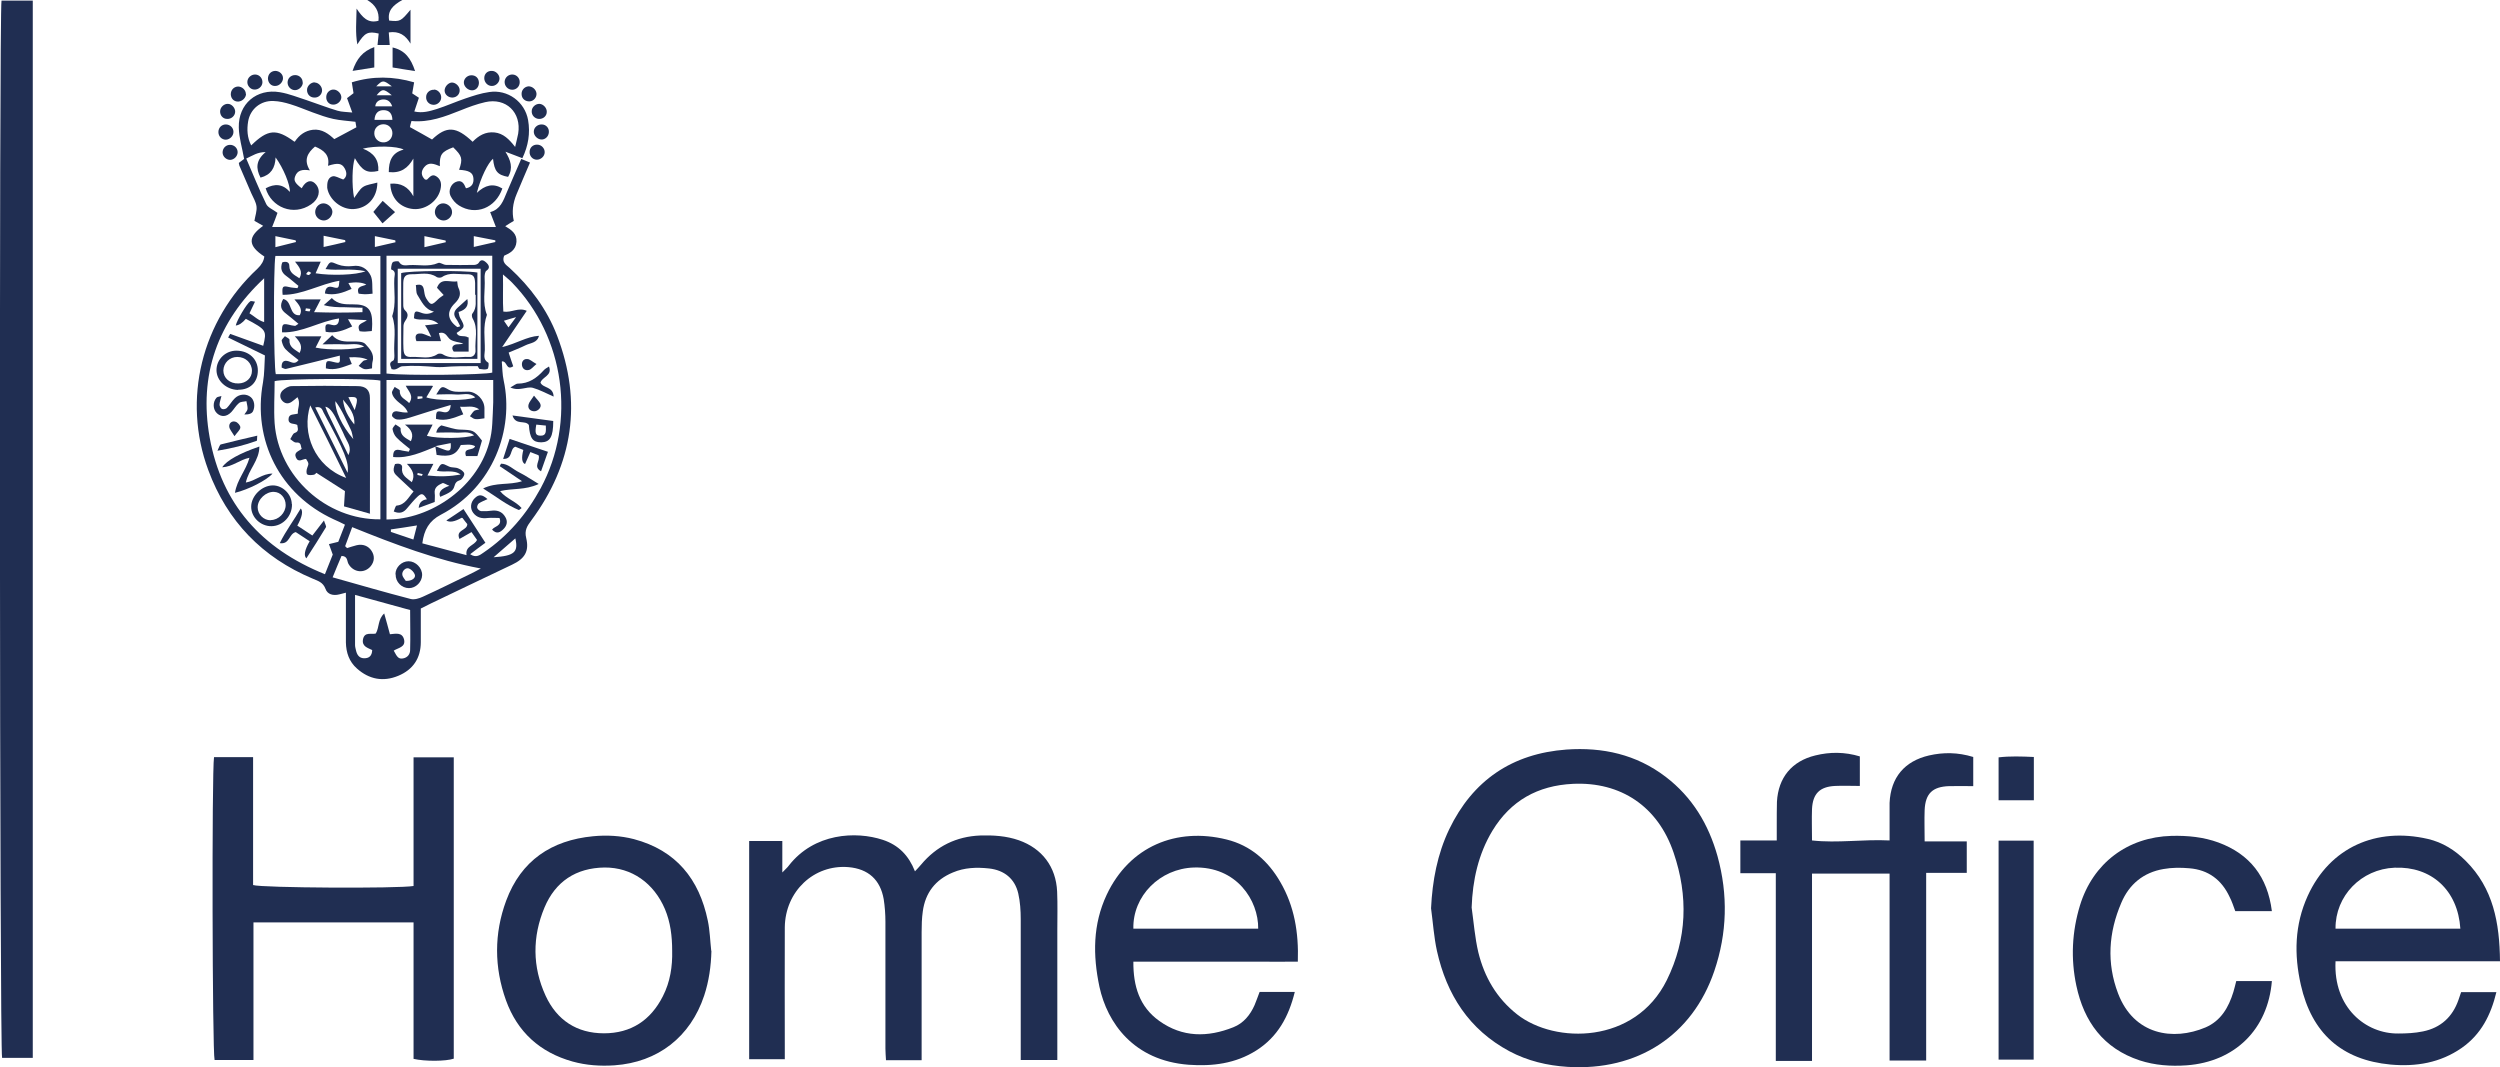<?xml version="1.0" encoding="UTF-8"?> <svg xmlns="http://www.w3.org/2000/svg" id="Layer_2" data-name="Layer 2" viewBox="0 0 131.18 56"><defs><style> .cls-1 { fill: #202e52; } </style></defs><g id="Layer_1-2" data-name="Layer 1"><g><path class="cls-1" d="m21.54.51v1.78c-.26-.44-.59-.67-1.14-.59.02.23.03.43.05.66h-.64c.02-.21.04-.4.06-.6-.56-.13-.73-.05-1.12.57-.11-.62-.05-1.19-.04-1.88.31.46.59.79,1.15.64.05-.49-.16-.83-.59-1.09h1.84c-.49.27-.79.57-.69,1.08.58.06.61.04,1.12-.57Z"></path><g><path class="cls-1" d="m18.49,5.92c-.11-.31-.19-.53-.28-.77.1-.08.22-.16.34-.26-.03-.17-.06-.36-.09-.57,1.1-.34,2.17-.32,3.27,0-.04.21-.07.39-.1.58.11.07.22.14.35.23-.08.23-.15.45-.24.72.44.1.82-.02,1.18-.13.5-.16.99-.38,1.49-.55.41-.14.83-.28,1.26-.34.97-.15,1.87.51,2.04,1.47.12.69.01,1.35-.3,2-.31-.12-.6-.23-.89-.34.27.44.42.85.14,1.32-.56-.1-.72-.3-.79-.95-.26.21-.65,1-.85,1.79.43-.41.86-.52,1.34-.23-.36,1.03-1.4,1.44-2.28.89-.18-.11-.34-.3-.44-.5-.13-.28.02-.62.27-.73.32-.14.44.08.54.33.32-.06.42-.27.39-.54-.03-.29-.24-.4-.75-.43.2-.59.16-.72-.31-1.18-.61.23-.72.38-.7.99-.28-.11-.58-.25-.82.05-.18.22-.17.45.04.65.04,0,.09.02.11,0,.14-.13.26-.31.48-.17.22.14.28.35.24.59-.09.66-.76,1.18-1.43,1.13-.71-.06-1.2-.58-1.22-1.33.55-.05.94.16,1.21.66v-1.98c-.28.5-.66.78-1.29.71,0-.58.16-1.02.78-1.18-.33-.19-1.51-.21-2.14-.05.58.22.85.6.81,1.17-.59.13-.84,0-1.23-.67-.14.36-.17,1.41-.04,2.09.16-.21.28-.45.47-.58.2-.13.48-.15.75-.23,0,.79-.52,1.35-1.24,1.39-.64.04-1.29-.49-1.39-1.11,0-.04,0-.08,0-.11,0-.23.07-.45.29-.5.14-.03.32.09.55.17.16-.11.23-.31.08-.58-.15-.27-.35-.31-.88-.14.11-.56-.22-.82-.68-1.01-.39.33-.61.7-.27,1.25-.38-.06-.66-.02-.78.33-.07.21,0,.34.35.61.04-.06.07-.12.11-.17.21-.26.45-.27.65-.02.25.31.15.75-.26,1.03-.94.65-2.1.15-2.39-.84.47-.25.89-.24,1.27.19.02-.37-.34-1.25-.75-1.81-.02.56-.25.92-.79,1.06-.25-.48-.25-.91.27-1.34-.44,0-.69.19-1.02.34.35.81.67,1.61,1.05,2.39.09.19.37.29.59.46-.08.23-.17.47-.28.74h11.74c-.1-.27-.19-.5-.3-.78.54-.14.69-.6.87-1.03.24-.57.49-1.14.76-1.76.16.07.29.12.46.19-.25.57-.47,1.11-.7,1.65q-.31.73-.15,1.41c-.14.08-.28.17-.45.28.32.19.62.39.59.82-.03.43-.35.6-.65.73-.13.35.11.48.29.64,1.09,1,1.96,2.17,2.49,3.55,1.33,3.48.85,6.73-1.36,9.71-.21.28-.36.51-.26.91.17.7-.08,1.09-.74,1.4-1.42.68-2.84,1.35-4.25,2.03-.17.08-.34.17-.54.27,0,.59,0,1.17,0,1.76,0,.85-.41,1.45-1.18,1.77-.79.33-1.53.19-2.17-.38-.41-.36-.57-.84-.58-1.37,0-.66,0-1.33,0-1.99,0-.19,0-.37,0-.62-.15.04-.25.06-.35.09-.32.08-.62,0-.72-.29-.13-.35-.4-.42-.68-.54-2.64-1.11-4.48-3.01-5.47-5.69-1.38-3.72-.35-7.84,2.58-10.57q.32-.3.36-.64c-.86-.56-.89-1.02-.06-1.61-.17-.1-.32-.18-.46-.26.04-.26.14-.52.11-.76-.03-.23-.17-.46-.27-.68-.21-.49-.42-.97-.63-1.46-.01-.03-.02-.07-.03-.14.1-.08.22-.17.28-.21-.1-.58-.27-1.11-.28-1.65-.03-1.24.94-2.06,2.16-1.85.48.08.94.27,1.41.42.54.18,1.07.39,1.61.55.23.07.48.06.84.1Zm7.84,13.06c.03.34.03.67.1.99.55,2.55-.54,5.6-3.3,7.04-.61.32-.88.79-.97,1.5.76.2,1.52.41,2.32.62-.08-.49.41-.49.55-.8-.09-.13-.18-.26-.29-.41-.22.12-.41.23-.63.36-.22-.49.41-.43.41-.78-.07-.08-.16-.2-.25-.32,0-.01-.03,0-.05-.01q-.54.31-.8.14c.31-.2.59-.39.9-.6.4.62.77,1.19,1.15,1.77-.29.21-.54.4-.8.6.31.21.51.05.71-.09,1.28-.87,2.25-2.01,2.99-3.37,1.88-3.49,1.27-7.94-1.5-10.79-.12-.13-.26-.23-.48-.43.02.75-.02,1.36.02,1.95.44.07.79-.24,1.23-.04-.42.62-.82,1.21-1.29,1.9.74-.17,1.28-.55,1.93-.59-.09.38-.45.37-.71.5-.28.14-.58.25-.88.38.09.27.16.5.24.72-.38.24-.3-.26-.58-.26Zm-12.52-.83c.19-.8.19-.84-.91-1.42q-.28.33-.53.35c.06-.28.57-1.14.76-1.27.04-.03.13,0,.25.02-.1.22-.19.4-.29.61.25.15.45.37.77.46v-2.3c-2.45,2.28-3.44,5.08-2.86,8.35.63,3.5,2.72,5.84,6.05,7.18.16-.41.3-.75.41-1.03-.08-.23-.14-.39-.2-.55.15-.04.31-.07.49-.12.11-.27.22-.57.35-.9-.22-.11-.4-.2-.59-.28-2.82-1.3-4.27-4.14-3.71-7.19.08-.46.07-.93.1-1.41-.68-.33-1.3-.63-1.93-.94.06-.1.1-.19.11-.19.57.2,1.15.41,1.72.62Zm6.47,9.11c.24-.01.44-.01.65-.04,2.34-.3,4.76-2.28,4.9-4.98.02-.38.04-.76.05-1.13,0-.39,0-.78,0-1.17h-5.6v7.33Zm-.32-7.63v-6.2h-5.51c-.11.64-.09,5.77.02,6.2h5.48Zm0,7.61v-7.27c-.61-.13-5.15-.1-5.55.03,0,.73-.05,1.47,0,2.21.21,2.79,2.7,5.07,5.54,5.04Zm-2.52,3.05c1.42.4,2.76.79,4.11,1.14.19.05.45-.03.64-.12.81-.37,1.6-.76,2.4-1.15.22-.1.43-.22.64-.33-2.34-.44-4.52-1.27-6.75-2.17-.13.36-.25.68-.37,1,.03.03.07.06.1.1.17-.05.33-.11.5-.15.32-.08.62.03.79.3.17.26.15.55-.04.79-.33.41-.92.35-1.18-.12-.08-.15-.03-.4-.36-.41-.14.32-.28.67-.47,1.13Zm2.84-16.87v6.18c1.04.12,5.18.07,5.55-.05v-6.13h-5.55Zm-4.81-5.99c.24-.36.55-.57.94-.62.49-.06.85.23,1.13.49.41-.22.76-.41,1.16-.62-.01-.06-.03-.18-.05-.29-.41-.05-.79-.07-1.16-.15-.37-.08-.72-.21-1.08-.34-.39-.14-.77-.31-1.17-.43-.29-.09-.59-.16-.89-.17-.67-.03-1.22.42-1.33,1.07-.07.42-.05.85.16,1.26.87-.85,1.32-.89,2.26-.2Zm6.04-.76c.43.24.8.44,1.16.65.76-.72,1.26-.7,2.13.12.31-.32.67-.54,1.15-.49.46.05.76.35,1.08.76.07-.3.12-.5.16-.7.18-1.11-.64-1.9-1.73-1.65-.44.1-.87.26-1.29.43-.83.33-1.65.65-2.58.56-.04.14-.07.24-.08.32Zm-2.88,24.53c0,.95,0,1.8,0,2.65,0,.09.03.19.05.28.05.22.16.4.41.41.27.01.43-.12.44-.43-.24-.12-.56-.19-.48-.58.09-.4.46-.22.67-.29.19-.33.1-.74.44-1.05.11.4.21.74.3,1.09.32-.03.64-.11.74.27.1.41-.31.44-.54.59.19.37.27.44.48.41.25-.04.38-.23.38-.44.02-.69,0-1.39,0-2.1-.94-.26-1.89-.52-2.91-.8Zm1.96-24.21c0-.26-.19-.46-.45-.47-.28-.01-.51.2-.5.48,0,.25.2.46.45.47.28.02.5-.2.5-.48Zm-.08,20.8s0,.08,0,.12c.38.13.76.26,1.18.4.07-.27.12-.48.19-.74-.5.08-.93.15-1.37.21Zm5.39,1.45c1.09-.07,1.31-.27,1.14-.99-.36.31-.7.61-1.14.99Zm-8.92-16.86v.58c.41-.09.78-.17,1.14-.26,0-.03,0-.06-.01-.1-.36-.07-.73-.15-1.13-.23Zm3.77.33s0-.07-.01-.1c-.35-.07-.7-.14-1.07-.22v.57c.4-.09.74-.17,1.09-.25Zm2.64,0s0-.06-.01-.09c-.36-.07-.72-.15-1.11-.23v.58c.4-.09.76-.18,1.12-.26Zm-8.94-.32v.58c.4-.1.74-.19,1.08-.27,0-.03-.01-.06-.02-.09-.35-.07-.7-.14-1.06-.22Zm5.19-6.1h.95c-.01-.33-.16-.5-.44-.51-.31-.01-.48.17-.5.51Zm5.21,6.67c.43-.1.78-.18,1.14-.26,0-.03,0-.06,0-.09-.36-.07-.73-.14-1.13-.22v.57Zm-4.27-7.38c-.09-.26-.26-.38-.51-.36-.2.02-.36.14-.38.36h.9Zm-.84-1.05h.82c-.45-.34-.48-.34-.82,0Zm.02.47h.8c-.43-.36-.51-.35-.8,0Zm6.92,12.18c.13-.18.23-.31.4-.54-.29.08-.44.13-.64.19.09.13.14.21.24.35Z"></path><path class="cls-1" d="m1.72,55.51H.11C-.02,55.1-.05.71.08.03h1.64v55.48Z"></path><path class="cls-1" d="m75.09,47.66c.07-1.45.33-2.84.95-4.14,1.24-2.58,3.31-3.98,6.16-4.19,1.89-.13,3.65.25,5.2,1.43,1.4,1.07,2.25,2.49,2.72,4.16.56,2.03.51,4.04-.17,6.04-1.15,3.37-4.02,5.25-7.7,5.02-1.07-.07-2.09-.31-3.05-.82-2.12-1.14-3.29-2.97-3.8-5.26-.16-.73-.21-1.5-.31-2.24Zm2.13-.04c.11.78.17,1.58.35,2.35.32,1.3.96,2.41,2.04,3.26,1.99,1.56,6.19,1.56,7.85-1.8,1.07-2.17,1.13-4.42.36-6.68-.82-2.43-2.77-3.74-5.29-3.62-1.84.09-3.26.88-4.22,2.46-.74,1.23-1.04,2.59-1.09,4.03Z"></path><path class="cls-1" d="m11.24,39.73h2.04v6.71c.43.15,7.62.19,8.42.05v-6.75h2.11c0,5.29,0,10.55,0,15.81-.4.14-1.52.15-2.11.01v-7.16h-8.4v7.22h-2.04c-.12-.42-.15-15.13-.03-15.89Z"></path><path class="cls-1" d="m95.08,55.67h-1.9v-9.85h-1.86v-1.72h1.91c0-.33,0-.58,0-.84,0-.4,0-.8.01-1.19.07-1.27.78-2.13,2.01-2.43.77-.19,1.54-.19,2.34.05v1.55c-.44,0-.87-.02-1.3,0-.8.04-1.17.4-1.21,1.21-.02.53,0,1.06,0,1.65,1.35.15,2.68-.07,4.07,0,0-.3,0-.54,0-.78,0-.4,0-.8,0-1.19.06-1.33.78-2.19,2.07-2.49.75-.17,1.5-.17,2.32.08v1.53c-.46,0-.87-.01-1.27,0-.87.03-1.24.39-1.28,1.25-.02.52,0,1.05,0,1.65h2.21v1.65h-2.13v9.85h-1.92v-9.81h-4.07v9.83Z"></path><path class="cls-1" d="m41.17,55.58h-1.86v-11.45h1.74v1.65c.17-.18.27-.26.34-.36,1.33-1.71,3.52-1.82,4.94-1.35.81.27,1.35.81,1.68,1.65.13-.14.23-.24.32-.35.81-.97,1.85-1.48,3.11-1.53.68-.02,1.36.02,2.02.25,1.22.43,1.95,1.39,2.01,2.69.03.68.01,1.36.01,2.05,0,2.05,0,4.09,0,6.14v.65h-1.92c0-.23,0-.43,0-.63,0-2.25,0-4.51,0-6.76,0-.45-.03-.91-.13-1.35-.18-.77-.73-1.22-1.53-1.31-.65-.07-1.29-.05-1.9.21-.92.38-1.45,1.07-1.58,2.05-.05.35-.06.72-.06,1.08,0,2.03,0,4.05,0,6.08,0,.2,0,.41,0,.64h-1.87c-.01-.21-.03-.41-.03-.61,0-2.22,0-4.43,0-6.65,0-.4-.03-.8-.09-1.19-.18-1.02-.81-1.59-1.85-1.68-1.81-.15-3.32,1.27-3.34,3.16-.01,2.08,0,4.17,0,6.25,0,.21,0,.41,0,.68Z"></path><path class="cls-1" d="m66.1,52.05h1.84c-.32,1.3-.9,2.36-2.02,3.07-1.09.69-2.3.84-3.55.75-2.89-.22-4.27-2.2-4.68-4.09-.35-1.66-.35-3.27.38-4.83,1.2-2.55,3.67-3.55,6.29-2.9,1.26.31,2.18,1.12,2.82,2.23.74,1.27.97,2.65.92,4.18-.73.01-1.44,0-2.15,0-.72,0-1.44,0-2.16,0h-4.32c-.01,1.28.32,2.37,1.36,3.11,1.21.87,2.54.87,3.89.33.53-.21.88-.64,1.11-1.16.09-.21.16-.42.26-.68Zm-.08-3.32c.02-1.49-1.14-3.28-3.38-3.21-1.78.06-3.21,1.49-3.17,3.21h6.55Z"></path><path class="cls-1" d="m122.55,50.44c-.12,2.43,1.59,3.81,3.29,3.79.43,0,.87-.02,1.3-.11.93-.19,1.55-.76,1.86-1.65.04-.12.08-.25.14-.41h1.85c-.29,1.2-.8,2.21-1.81,2.92-1.13.79-2.4,1-3.74.88-2.57-.24-4.14-1.65-4.71-4.18-.36-1.59-.33-3.15.36-4.67,1.17-2.57,3.62-3.61,6.3-2.99.78.18,1.43.59,1.99,1.15,1.45,1.44,1.78,3.26,1.8,5.27h-8.63Zm6.55-1.71c-.13-2.02-1.52-3.28-3.45-3.2-1.75.07-3.12,1.48-3.1,3.2h6.55Z"></path><path class="cls-1" d="m37.33,49.89c-.02.81-.13,1.59-.38,2.35-.72,2.17-2.43,3.5-4.71,3.66-.74.05-1.48,0-2.2-.2-1.71-.48-2.89-1.55-3.49-3.21-.62-1.73-.63-3.5.01-5.23.78-2.1,2.37-3.17,4.56-3.38.72-.07,1.44-.03,2.14.15,2.22.59,3.43,2.1,3.88,4.28.11.52.12,1.05.18,1.58Zm-2.06,0c0-.77-.09-1.5-.38-2.19-.58-1.36-1.74-2.19-3.17-2.18-1.5.02-2.58.74-3.15,2.1-.64,1.53-.64,3.11.06,4.63.59,1.28,1.64,1.97,3.06,1.97,1.42,0,2.45-.68,3.09-1.94.39-.76.51-1.58.49-2.39Z"></path><path class="cls-1" d="m119.22,47.81h-1.93c-.1-.27-.18-.52-.3-.75-.42-.9-1.12-1.42-2.11-1.5-.45-.04-.92-.04-1.36.04-1.05.18-1.8.8-2.21,1.77-.67,1.56-.78,3.16-.17,4.76.83,2.18,2.89,2.5,4.59,1.78.81-.35,1.21-1.05,1.46-1.86.06-.18.09-.36.15-.57h1.87c-.21,2.53-1.93,4.23-4.47,4.42-.84.06-1.67,0-2.47-.26-1.9-.63-2.92-2.03-3.32-3.92-.3-1.41-.23-2.83.19-4.21.68-2.22,2.5-3.59,4.81-3.65.84-.02,1.67.06,2.46.35,1.64.61,2.57,1.79,2.8,3.6Z"></path><path class="cls-1" d="m104.87,44.11h1.84v11.49h-1.84v-11.49Z"></path><path class="cls-1" d="m106.72,39.72v2.27h-1.85v-2.25c.59-.07,1.2-.05,1.85-.02Z"></path><path class="cls-1" d="m21.78,3.73c-.47-.07-.81-.13-1.18-.19v-1.05c.65.15.96.57,1.18,1.24Z"></path><path class="cls-1" d="m18.5,3.72c.21-.63.53-1.03,1.14-1.25v1.07c-.35.05-.71.11-1.14.18Z"></path><path class="cls-1" d="m20.08,10.54c.24.22.43.39.65.59-.22.19-.41.36-.66.59-.15-.18-.31-.39-.48-.6.16-.19.33-.4.49-.58Z"></path><path class="cls-1" d="m23.28,11.57c-.23,0-.44-.18-.46-.41-.02-.25.18-.49.43-.49.25,0,.48.22.47.47,0,.22-.21.43-.44.43Z"></path><path class="cls-1" d="m17,11.57c-.23,0-.44-.17-.46-.41-.02-.25.18-.49.43-.49.22,0,.44.19.47.41.02.24-.19.48-.44.49Z"></path><path class="cls-1" d="m14.44,3.72c.22,0,.41.17.41.38,0,.2-.18.4-.39.41-.22.02-.39-.15-.4-.38,0-.23.15-.4.38-.41Z"></path><path class="cls-1" d="m25.13,4.32c.01.23-.14.42-.36.42-.21,0-.41-.18-.43-.38-.02-.21.16-.4.38-.41.23-.01.4.14.41.38Z"></path><path class="cls-1" d="m28.69,5.87c0,.22-.19.38-.41.37-.22-.01-.39-.19-.38-.41,0-.21.21-.39.41-.38.2.01.39.22.38.42Z"></path><path class="cls-1" d="m15.89,4.33c0,.2-.2.4-.41.4-.21,0-.39-.18-.39-.4,0-.22.17-.39.4-.39.22,0,.4.18.39.39Z"></path><path class="cls-1" d="m27.27,4.32c0,.22-.18.39-.39.39-.24,0-.42-.21-.4-.44.02-.21.2-.37.42-.36.21.01.38.19.37.41Z"></path><path class="cls-1" d="m16.51,4.33c.2,0,.39.2.39.41,0,.21-.18.39-.4.38-.23,0-.39-.17-.39-.4,0-.21.2-.4.4-.4Z"></path><path class="cls-1" d="m28.8,6.94c-.01.22-.2.4-.41.38-.21-.02-.39-.22-.38-.42,0-.21.2-.38.42-.37.22,0,.39.19.37.41Z"></path><path class="cls-1" d="m13.77,4.33c-.01.21-.21.38-.42.37-.21,0-.39-.21-.37-.42.01-.21.21-.38.42-.37.22.01.38.2.37.42Z"></path><path class="cls-1" d="m11.85,6.53c.22,0,.4.17.4.39,0,.21-.18.4-.4.41-.21,0-.39-.17-.39-.4,0-.23.17-.4.39-.4Z"></path><path class="cls-1" d="m28.19,7.59c.22,0,.4.2.39.4,0,.21-.2.39-.41.39-.22,0-.39-.19-.38-.41,0-.23.18-.39.4-.38Z"></path><path class="cls-1" d="m27.72,4.53c.2-.01.41.16.43.37.02.21-.15.41-.36.42-.23.01-.41-.14-.42-.36-.02-.22.14-.41.36-.43Z"></path><path class="cls-1" d="m12.91,4.92c0,.2-.18.39-.4.41-.23.01-.39-.15-.4-.38,0-.23.16-.4.38-.41.21,0,.41.18.41.39Z"></path><path class="cls-1" d="m11.96,5.45c.2,0,.39.22.38.42-.01.21-.2.38-.42.37-.22,0-.38-.18-.37-.41.01-.21.21-.39.41-.38Z"></path><path class="cls-1" d="m17.48,5.49c-.22,0-.38-.19-.36-.42.01-.22.2-.39.41-.37.2.02.39.22.38.42-.01.2-.22.38-.43.37Z"></path><path class="cls-1" d="m26.21,4.12c0,.21-.2.4-.41.39-.21,0-.39-.19-.39-.41,0-.23.17-.39.4-.38.21,0,.4.2.4.4Z"></path><path class="cls-1" d="m22.77,4.7c.21,0,.39.21.38.42,0,.21-.2.39-.41.38-.23-.01-.39-.19-.38-.41,0-.22.19-.39.41-.38Z"></path><path class="cls-1" d="m12.47,7.98c0,.21-.18.4-.39.41-.21,0-.4-.18-.4-.39,0-.22.17-.4.39-.4.22,0,.4.17.4.39Z"></path><path class="cls-1" d="m24.12,4.72c.01.22-.15.39-.38.4-.22,0-.41-.16-.41-.37,0-.2.19-.41.38-.42.19,0,.4.18.41.39Z"></path><path class="cls-1" d="m28.26,25.4c-.72.33-1.36.21-2.02.37.32.4.81.52,1.13.89-.07.05-.13.11-.15.1-.64-.26-1.18-.7-1.87-1.13.7-.34,1.36-.16,2.04-.38-.42-.29-.8-.54-1.17-.79.02-.04.05-.09.07-.13.37,0,.63.3.94.45.32.16.61.36,1.03.61Z"></path><path class="cls-1" d="m28.75,23.71c-.13.36-.24.67-.36,1.02-.44-.25-.02-.54-.13-.84-.11-.04-.25-.1-.43-.17-.1.23-.19.43-.28.63q-.25-.11-.09-.74c-.15-.06-.3-.12-.42-.17-.31.11-.11.66-.64.64.12-.36.22-.67.34-1.05.68.23,1.33.45,2.02.68Z"></path><path class="cls-1" d="m26.89,21.8c.76.1,1.45.2,2.14.29,0,.84-.17,1.11-.63,1.12-.45,0-.6-.21-.65-.91-.2-.28-.69.04-.86-.5Zm1.74.53c-.19-.02-.34-.03-.49-.05-.08.44-.04.57.2.58.34.02.31-.23.3-.54Z"></path><path class="cls-1" d="m25.58,26.19c-.15.07-.31.13-.45.22-.06.04-.11.17-.09.24.02.07.12.16.2.17.21.01.41,0,.62-.03.3-.02.52.1.66.35.13.22.08.44-.1.62-.17.17-.36.29-.6.03.13-.19.54-.18.39-.61-.19,0-.41-.02-.62,0-.31.04-.57-.02-.76-.27-.18-.24-.14-.56.08-.77.22-.21.38-.2.66.04Z"></path><path class="cls-1" d="m28.81,19.24c.18.48-.37.53-.45.84.14.3.67.19.69.73-.39-.17-.73-.36-1.09-.46-.34-.09-.71.2-1.18-.02.19-.1.29-.2.39-.2.58,0,.99-.29,1.36-.7.07-.08.17-.13.28-.2Z"></path><path class="cls-1" d="m28.02,20.76c.16.21.3.32.34.46.06.17-.15.37-.34.36-.21-.01-.33-.15-.29-.34.03-.14.15-.26.29-.48Z"></path><path class="cls-1" d="m28.15,19.1c-.18.15-.27.28-.39.31-.18.05-.34-.04-.37-.24-.03-.2.09-.35.28-.33.13,0,.26.14.48.26Z"></path><path class="cls-1" d="m12.49,20.46c-.61-.01-1.13-.48-1.13-1.04,0-.57.48-1.03,1.06-1.02.65.01,1.11.45,1.11,1.04,0,.62-.41,1.02-1.04,1.01Zm.73-1c0-.41-.33-.73-.77-.73-.4,0-.72.31-.73.71,0,.4.34.7.8.68.4-.01.7-.29.7-.66Z"></path><path class="cls-1" d="m15.32,26.45c.02.62-.47,1.15-1.07,1.16-.57.01-1.07-.46-1.07-1.02,0-.57.56-1.12,1.14-1.12.51,0,.98.46.99.97Zm-1.12.84c.42,0,.79-.38.79-.79,0-.38-.27-.68-.61-.69-.42-.02-.86.38-.86.81,0,.37.31.68.68.68Z"></path><path class="cls-1" d="m12.9,25.32c.51-.09.86-.47,1.4-.47-.3.35-1.27.84-1.97,1.01.1-.68.58-1.18.76-1.84-.51.1-.88.47-1.43.5.23-.36.93-.74,1.95-1.09,0,.73-.57,1.21-.71,1.89Z"></path><path class="cls-1" d="m16.08,29.3q-.23-.21.17-.9c-.25-.17-.51-.34-.73-.48-.37.09-.31.66-.84.58.33-.67.75-1.21,1.1-1.82q.2.21-.18.9c.25.17.51.34.79.52.19-.25.36-.47.61-.79.05.18.14.31.1.36-.33.55-.67,1.08-1.02,1.62Z"></path><path class="cls-1" d="m12.82,21.75c.06-.1.16-.19.17-.29.01-.13-.04-.27-.06-.41-.13.03-.3.02-.39.1-.16.13-.26.32-.4.47-.25.26-.53.27-.75.07-.22-.2-.24-.58-.03-.82.04-.05.13-.05.26-.09-.04.19-.1.32-.1.46,0,.08.07.19.13.22.07.03.2,0,.25-.05.16-.16.27-.37.43-.52.24-.23.61-.24.83-.05.18.15.24.47.12.73q-.08.19-.47.18Z"></path><path class="cls-1" d="m13.5,22.86c-.02.15,0,.26-.03.27-.63.23-1.28.39-2.06.52.09-.18.12-.32.18-.33.61-.16,1.23-.3,1.91-.46Z"></path><path class="cls-1" d="m12.3,22.88c-.14-.23-.26-.36-.27-.49-.02-.2.15-.32.33-.26.11.03.26.2.25.3,0,.12-.15.24-.31.46Z"></path><path class="cls-1" d="m22.72,20.26c-.14.24-.24.41-.35.59.49.19,2.13.19,2.57,0-.32-.29-.68-.12-1.01-.15-.34-.03-.67,0-1.04,0,.28-.46.29-.46.64-.26.11.06.24.1.36.11.23.02.45,0,.68,0,.44.01.84.42.85.86,0,.17,0,.33,0,.54-.19.02-.33.06-.48.04-.1-.01-.18-.09-.28-.15.07-.09.13-.2.22-.28.05-.04.13-.04.27-.08-.35-.24-.66-.1-1.01-.14.06.16.11.26.17.4-.48.18-.92.38-1.43.24,0-.41.03-.44.37-.36q.37.09.4-.37c-.39.12-.76.22-1.13.34-.4.12-.79.26-1.19.37-.16.04-.34.07-.5.05-.1-.01-.25-.13-.26-.2,0-.18.13-.26.31-.22.17.03.33.07.52.05-.12-.32-.41-.44-.61-.65-.1-.1-.2-.23-.22-.37-.02-.09.09-.21.14-.32.09.07.27.14.27.2-.02.38.3.44.49.65.27-.39-.04-.62-.18-.91h1.39Zm-.81.54s0,.09,0,.14c.09-.01.17-.03.26-.04,0-.03,0-.06-.01-.1h-.25Z"></path><path class="cls-1" d="m22.85,23.44c-.71.28-1.41.62-2.22.54-.01-.34.11-.42.38-.36.14.04.29.05.44.08.02-.05.04-.09.06-.14-.24-.2-.49-.38-.7-.6-.11-.11-.18-.27-.21-.43-.02-.07.09-.18.15-.26.09.07.27.15.27.21-.02.39.26.5.54.67.16-.35.04-.6-.31-.87h1.45c-.1.2-.2.39-.3.59.59.16,2.04.14,2.48-.03-.32-.25-.66-.11-.98-.14-.32-.02-.64,0-1.01,0,.05-.25.21-.35.27-.38.4.1.68.21.96.22.73.03.73.01,1.17.58-.07.24-.15.51-.24.81h-.6c-.16-.49.38-.24.48-.52-.25-.13-.51-.06-.75-.06-.23.51-.55.64-1.27.52-.02-.15-.04-.3-.07-.46.17.07.34.14.52.2.25.09.32.01.29-.36-.27.05-.54.11-.81.16Z"></path><path class="cls-1" d="m20.74,24.35c.21-.06.38.02.36.18-.06.41.24.55.51.77.19-.38.03-.66-.26-.96h1.39c-.1.19-.19.37-.31.61.64.07,1.18.05,1.74-.05-.38-.28-.84-.09-1.25-.2.24-.43.23-.42.64-.22.15.07.34.03.49.1.13.05.29.16.31.27.02.1-.11.3-.21.34-.19.06-.26.14-.31.33-.06.24-.27.35-.74.55q-.17-.36.48-.58c-.18-.07-.3-.16-.36-.14-.22.1-.45.22-.41.54.02.13,0,.26,0,.45-.27.1-.54.2-.84.31q.03-.4.43-.45c-.18-.3-.27-.34-.47-.16-.21.19-.39.42-.57.63-.17.21-.37.31-.7.17.05-.12.09-.3.15-.31.45-.04.6-.41.89-.74-.26-.25-.52-.49-.78-.73-.24-.22-.35-.32-.19-.72Zm1.18.46s-.02.07-.02.11c.08.02.16.04.24.05,0,0,.03-.06.04-.09-.08-.02-.17-.04-.25-.06Z"></path><path class="cls-1" d="m15.66,18.89c-.23-.19-.48-.36-.69-.58-.1-.11-.16-.28-.19-.43-.01-.07.11-.16.17-.24.08.06.25.13.24.19-.03.39.27.5.53.69.18-.35.02-.59-.25-.87h1.39c-.1.2-.2.39-.3.59.67.15,2.12.12,2.55-.06-.37-.2-.73-.09-1.06-.11-.33-.02-.67,0-1.13,0,.22-.21.35-.33.51-.48.3.34.67.34,1.05.33.24,0,.56-.01.69.13.22.24.49.52.38.92-.03.11-.02.22-.03.36-.14.02-.27.06-.39.04-.11-.02-.21-.11-.31-.17.08-.09.15-.18.24-.26.05-.04.13-.04.23-.06q-.32-.17-.97-.13c.05.12.08.22.14.35-.45.15-.87.36-1.36.23,0-.4.02-.43.38-.34.37.09.37.08.35-.33-.94.24-1.89.47-2.83.7-.06.01-.13-.04-.22-.07-.02-.29.1-.42.37-.33.19.07.35.16.52-.07Z"></path><path class="cls-1" d="m19.04,16.15c-.33-.01-.65-.02-.98-.03-.34,0-.67,0-1.07-.11.13-.11.26-.23.42-.37.32.34.71.33,1.1.33.78-.01,1.03.25,1.02,1.03,0,.11-.01.22-.02.37-.13.01-.24.02-.35.03-.09,0-.19,0-.29-.02-.19-.42.18-.4.38-.58-.3-.01-.6-.03-.99-.05.1.17.15.26.22.38-.44.21-.89.38-1.39.28-.05-.4,0-.45.33-.36q.37.09.37-.34c-1.02.15-1.93.76-2.99.73-.01-.42.03-.47.32-.41.12.03.24.06.36.07.04,0,.09-.06.18-.11-.23-.19-.44-.37-.66-.54-.27-.2-.33-.43-.14-.76.49.09.29.9.87.85.17-.31-.04-.55-.28-.83h1.38c-.1.19-.19.38-.35.67.92.03,1.73.03,2.54,0,0-.07,0-.14,0-.21Zm-2.99.03s-.02.09-.03.13c.07.01.15.03.22.03.02,0,.03-.08.05-.13-.08-.01-.16-.02-.23-.03Z"></path><path class="cls-1" d="m17.82,14.73c-1.05.18-1.95.75-2.99.74-.04-.44,0-.49.33-.41.15.04.3.04.45.06.02-.04.03-.08.05-.12-.21-.17-.42-.36-.64-.52-.25-.18-.32-.4-.21-.71.18-.07.37-.03.37.17,0,.39.28.49.53.66.2-.34,0-.58-.23-.87h1.35c-.09.21-.18.4-.27.61.78.13,2.14.1,2.62-.11-.77-.16-1.44-.02-2.1-.11.25-.44.23-.41.65-.24.23.09.52.11.77.08.46-.07.78.15.95.5.12.26.07.61.1.95-.18.02-.29.03-.4.03-.11,0-.22-.02-.33-.03-.15-.41.21-.37.4-.48q-.32-.17-.94-.08c.06.1.11.19.17.31-.45.2-.9.36-1.4.24q.03-.43.39-.34c.33.09.34.08.37-.35Zm-1.49-.41c-.07-.04-.12-.09-.15-.07-.05.02-.08.08-.12.13.05.02.1.06.14.05.04,0,.07-.06.13-.11Z"></path><path class="cls-1" d="m19.43,26.96c-.54-.15-.95-.27-1.38-.39.02-.29.03-.54.05-.8-.48-.31-.97-.62-1.5-.96-.02.02-.07.09-.13.1-.12.02-.28.04-.35-.02-.06-.06-.04-.24,0-.34.08-.22.1-.22-.06-.47-.18,0-.4.22-.53-.07-.13-.29.16-.33.3-.46-.06-.14-.01-.36-.29-.33-.1.01-.21-.11-.31-.18.08-.11.13-.29.23-.32.26-.09.15-.26.14-.42-.15-.1-.47,0-.46-.31.01-.3.3-.22.49-.29-.03-.27.16-.53-.02-.86-.1.09-.18.15-.26.21-.17.14-.35.16-.51.01-.18-.17-.17-.4-.02-.56.12-.12.32-.24.48-.24,1.15-.02,2.31-.02,3.46,0,.44,0,.65.21.65.62.01,1.98,0,3.97,0,6.06Zm-1.26-1.87c-.34-.69-.64-1.31-.94-1.92-.3-.61-.61-1.22-.95-1.9-.47,1.45.22,3.21,1.89,3.81Zm-1.63-3.71c.56,1.13,1.11,2.23,1.7,3.43.08-.55-.15-1.11-1.26-3.16-.07-.14-.1-.35-.45-.27Zm1.74,2.5c.2-.42-.06-.68-.19-.98-.12-.29-.28-.58-.42-.87q-.31-.65-.6-.69c.05.13.09.25.15.37.35.72.71,1.45,1.06,2.17Zm.26-.84c-.05-.17-.06-.36-.14-.51-.24-.47-.42-.97-.8-1.48-.04.45.33,1.29.94,1.99Zm-.54-2.07c.04.5.28.92.59,1.3.05-.53-.27-.92-.59-1.3Zm.61.55c.21-.66.17-.72-.33-.68.12.24.22.46.33.68Z"></path><path class="cls-1" d="m20.75,30.13c0-.36.32-.68.69-.68.37,0,.72.35.71.73-.01.36-.33.68-.69.68-.39,0-.71-.33-.7-.72Zm.56.35c.3.01.51-.15.46-.32-.04-.13-.18-.28-.31-.33-.17-.07-.38.14-.35.33.02.13.14.25.19.33Z"></path><path class="cls-1" d="m20.55,19.38c-.03-.16-.2-.33.08-.46.07-.03.07-.24.06-.37-.04-.65.12-1.32-.11-1.96.22-.65.08-1.31.11-1.97,0-.16.12-.39-.16-.48-.02,0,0-.28.07-.37.05-.07.31-.08.33-.04.14.25.36.19.55.18.5-.03,1.01.11,1.51-.11.1-.05.27.1.42.1.49.01.98.01,1.48,0,.08,0,.2-.05.23-.11.14-.26.33-.07.41,0,.07.07.24.25,0,.41-.09.05-.11.27-.1.41.04.64-.13,1.28.12,1.91-.22.6-.1,1.23-.11,1.85,0,.22-.12.49.18.66.04.02.02.3-.04.33-.11.05-.27.02-.41,0-.05,0-.08-.15-.12-.15-.6,0-1.21,0-1.81.05-.12,0-.21.01-.34,0-.6-.05-1.21-.09-1.8-.04-.15.01-.31.24-.54.15Zm4.67-5.28h-4.35v4.95h4.35v-4.95Z"></path><path class="cls-1" d="m25.05,14.3v4.53h-4v-4.5c.4-.13,3.28-.15,4-.03Zm-.12,1.17c0-.25,0-.43,0-.62-.02-.37-.1-.47-.48-.46-.42.01-.87-.12-1.26.15-.06.04-.21.04-.27,0-.42-.29-.88-.14-1.32-.15-.32,0-.43.12-.44.45-.01.4,0,.79,0,1.19,0,.09.03.2.09.25.22.2.14.38,0,.58-.05.07-.08.17-.08.26,0,.4-.02.79,0,1.19.02.33.11.44.47.42.44-.02.9.14,1.32-.15.06-.04.2-.03.27.01.44.28.92.11,1.38.14.23.02.36-.15.34-.36-.04-.55.16-1.13-.15-1.66-.04-.07-.06-.21-.01-.26.25-.32.15-.68.17-.98Z"></path><path class="cls-1" d="m24.59,17.69v.76h-.78c-.11-.14-.11-.29.06-.36.12-.05.27,0,.44-.07-.22-.06-.46-.08-.66-.19-.19-.11-.24-.46-.62-.35.03.13.07.25.11.42h-1.29c-.1-.27-.03-.42.23-.4.15,0,.3.1.55.18-.08-.17-.12-.25-.16-.33-.04-.08-.09-.16-.17-.28.22-.02.4-.04.7-.08-.45-.39-.92-.11-1.28-.29.02-.37.05-.41.35-.3.25.1.46.09.7-.05-.49-.11-.65-.54-.87-.88-.08-.13-.05-.34-.08-.51.29-.07.38.03.42.23.03.16.04.33.12.46.24.39.3.38.63.05.08-.08.17-.13.29-.22-.13-.14-.23-.25-.35-.38.21-.57.69-.26,1.06-.34.02.13.02.24.06.33.16.32.08.56-.17.81-.46.44-.41.88.11,1.26.02.01.07-.01.16-.04-.07-.13-.12-.26-.2-.37-.17-.22-.15-.41.06-.6.17-.15.33-.3.51-.46q.13.51-.46.68c.03.1.03.21.08.3.27.48.27.49-.18.8.11.27.38.09.61.24Z"></path></g></g></g></svg> 